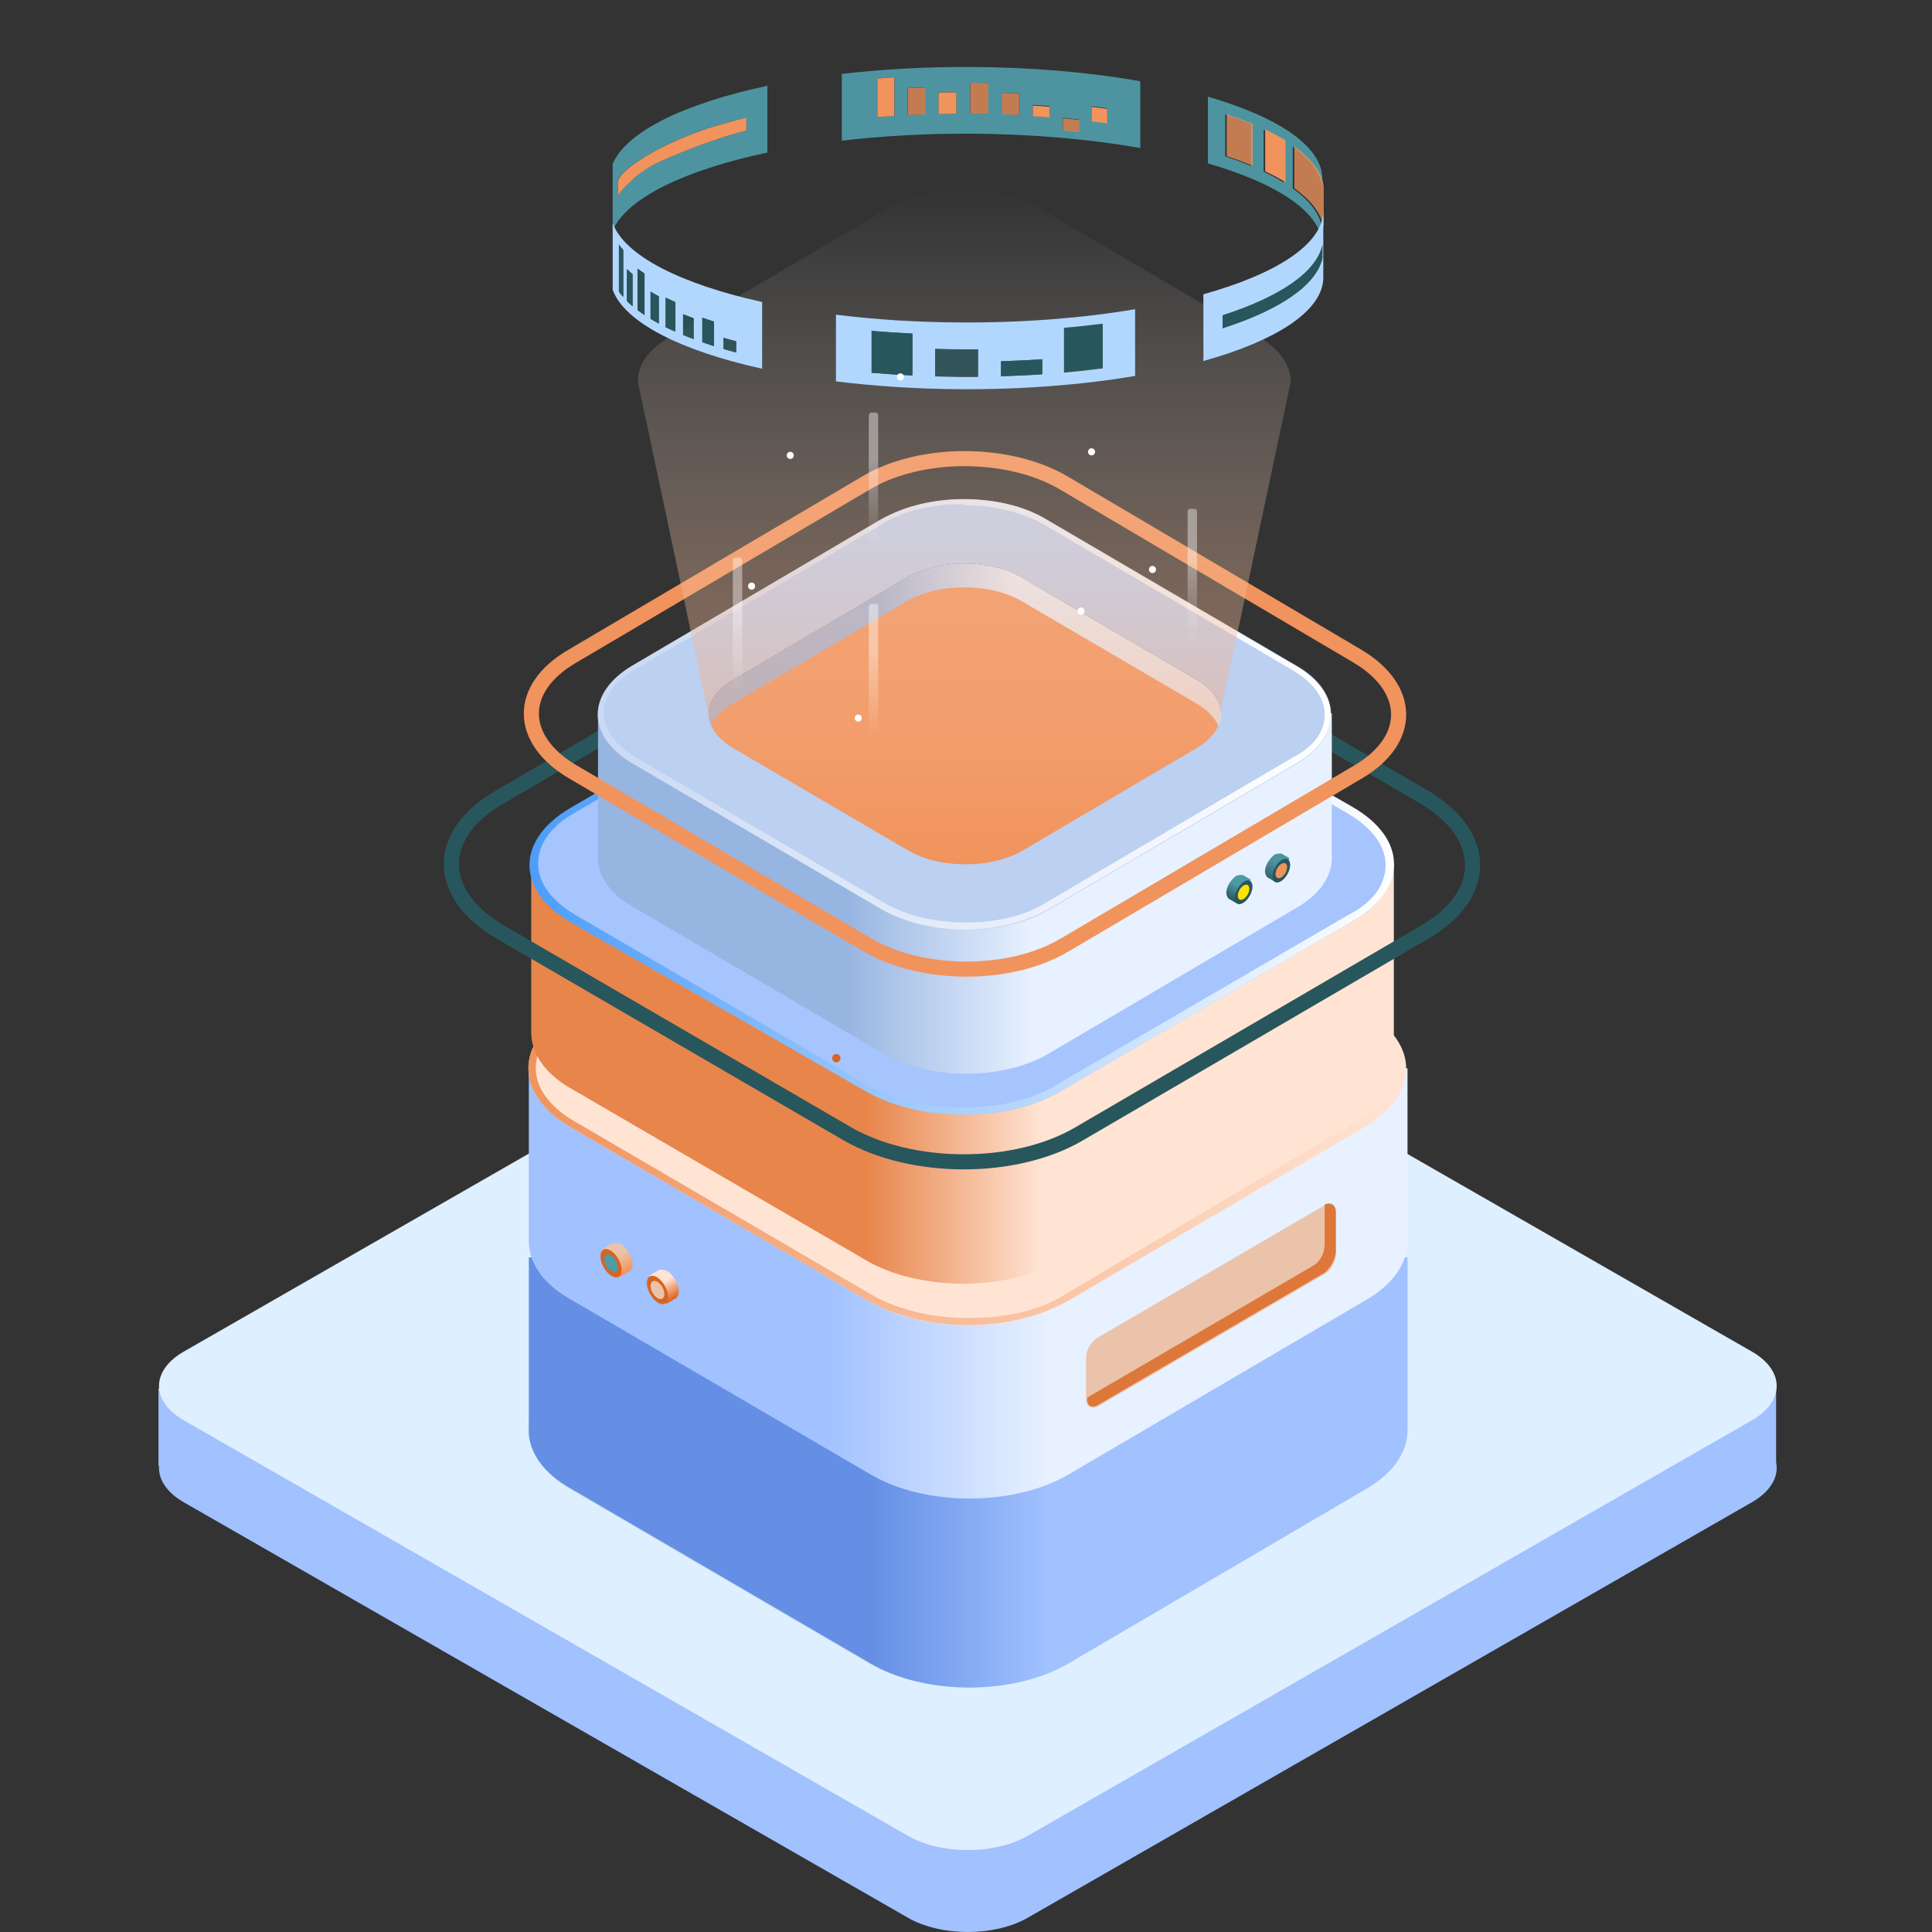 <svg width="64" height="64" viewBox="0 0 64 64" fill="none" xmlns="http://www.w3.org/2000/svg">
<rect x="0" y="0" width="64" height="64" fill="#333333" stroke="none"/>
<g clip-path="url(#clip0_2284_20974)">
<path fill-rule="evenodd" clip-rule="evenodd" d="M30.077 33.724C31.172 33.095 32.95 33.095 34.045 33.724L57.203 47.011L58.836 46.074V48.436C58.933 48.909 58.666 49.402 58.033 49.765L34.045 63.528C32.95 64.157 31.172 64.157 30.077 63.528L6.089 49.765C5.512 49.434 5.239 48.995 5.269 48.562L5.25 48.55V45.986L6.978 46.978L30.077 33.724Z" fill="#A1C1FF"/>
<path d="M30.077 31.009C31.173 30.381 32.95 30.381 34.045 31.009L58.033 44.773C59.129 45.402 59.129 46.421 58.033 47.05L34.045 60.814C32.95 61.443 31.173 61.443 30.077 60.814L6.089 47.05C4.993 46.421 4.993 45.402 6.089 44.773L30.077 31.009Z" fill="#DEEFFF"/>
<path d="M45.182 45.458C46.996 46.538 46.996 48.23 45.229 49.311L35.371 55.09C33.558 56.171 30.628 56.171 28.769 55.09L18.864 49.311C17.051 48.23 17.051 46.538 18.864 45.458L28.722 39.678C30.535 38.597 33.465 38.597 35.278 39.678L45.182 45.458Z" fill="#BCD0F1"/>
<path d="M46.579 41.651H17.518V47.384C17.518 48.089 17.983 48.794 18.913 49.31L28.817 55.09C30.63 56.171 33.606 56.171 35.419 55.09L45.277 49.31C46.16 48.794 46.626 48.089 46.626 47.384V41.651H46.579Z" fill="url(#paint0_linear_2284_20974)"/>
<path d="M46.579 35.391H17.518V41.124C17.518 41.829 17.983 42.533 18.913 43.05L28.817 48.83C30.63 49.911 33.606 49.911 35.42 48.83L45.277 43.05C46.161 42.533 46.626 41.829 46.626 41.124V35.391H46.579Z" fill="url(#paint1_linear_2284_20974)"/>
<path d="M45.182 33.464C46.996 34.545 46.996 36.236 45.229 37.317L35.371 43.097C33.558 44.177 30.628 44.177 28.769 43.097L18.864 37.317C17.051 36.236 17.051 34.545 18.864 33.464L28.722 27.685C30.535 26.604 33.465 26.604 35.278 27.685L45.182 33.464Z" fill="#FFE4D4"/>
<path d="M31.977 26.886V27.121C33.186 27.121 34.302 27.403 35.139 27.873L45.043 33.653C45.833 34.122 46.298 34.733 46.298 35.391C46.298 36.049 45.88 36.66 45.043 37.083L35.232 42.909C34.395 43.426 33.279 43.661 32.07 43.661C30.861 43.661 29.745 43.379 28.908 42.909L19.004 37.13C18.213 36.66 17.748 36.049 17.748 35.391C17.748 34.733 18.167 34.122 19.004 33.653L28.862 27.873C29.698 27.356 30.814 27.121 32.023 27.121V26.886M31.977 26.886C30.768 26.886 29.606 27.168 28.676 27.685L18.864 33.465C17.051 34.545 17.051 36.237 18.864 37.318L28.769 43.097C29.698 43.614 30.861 43.896 32.07 43.896C33.279 43.896 34.441 43.614 35.371 43.097L45.229 37.318C47.042 36.237 47.042 34.545 45.182 33.465L35.278 27.685C34.395 27.168 33.186 26.886 31.977 26.886Z" fill="url(#paint2_linear_2284_20974)"/>
<g opacity="0.5">
<path d="M32.024 29.048C32.954 29.048 33.791 29.235 34.442 29.658L41.928 34.028C42.579 34.404 42.905 34.874 42.905 35.391C42.905 35.908 42.579 36.378 41.928 36.754L34.488 41.123C33.837 41.499 33.001 41.734 32.071 41.734C31.141 41.734 30.304 41.546 29.653 41.123L22.166 36.754C21.515 36.378 21.19 35.908 21.19 35.391C21.19 34.874 21.515 34.404 22.166 34.028L29.606 29.658C30.257 29.282 31.094 29.048 32.024 29.048ZM32.024 28.954C31.141 28.954 30.211 29.142 29.56 29.564L22.12 33.934C20.725 34.733 20.771 36.049 22.12 36.848L29.606 41.218C30.304 41.64 31.187 41.828 32.117 41.828C33.001 41.828 33.931 41.64 34.628 41.218L42.068 36.848C43.416 36.049 43.416 34.733 42.068 33.934L34.581 29.564C33.791 29.142 32.907 28.954 32.024 28.954Z" fill="url(#paint3_linear_2284_20974)"/>
</g>
<path d="M36.348 44.319C36.115 44.46 35.976 44.742 35.976 45.024V46.34C35.976 46.575 36.162 46.716 36.394 46.575L43.88 42.205C44.113 42.064 44.252 41.782 44.252 41.5V40.184C44.252 39.95 44.066 39.809 43.834 39.95L36.348 44.319Z" fill="#EBC3AA"/>
<path d="M36.022 46.292L43.508 41.923C43.741 41.782 43.88 41.5 43.88 41.218V39.902C44.066 39.808 44.252 39.902 44.252 40.137V41.453C44.252 41.688 44.066 42.017 43.88 42.158L36.394 46.528C36.162 46.668 35.976 46.575 36.022 46.292C35.976 46.292 35.976 46.292 36.022 46.292Z" fill="#D9641F" fill-opacity="0.8"/>
<path d="M20.539 42.299L20.865 42.111C20.911 42.064 20.958 41.97 20.958 41.876C20.958 41.641 20.772 41.359 20.586 41.218C20.493 41.171 20.4 41.171 20.307 41.171L19.981 41.359L20.539 42.299Z" fill="url(#paint4_linear_2284_20974)"/>
<path d="M20.497 42.294C20.631 42.217 20.625 41.953 20.485 41.706C20.344 41.458 20.122 41.32 19.988 41.398C19.855 41.475 19.86 41.739 20.001 41.986C20.141 42.234 20.364 42.372 20.497 42.294Z" fill="#D9641F"/>
<path d="M20.405 42.132C20.494 42.08 20.493 41.91 20.404 41.753C20.315 41.595 20.17 41.509 20.081 41.561C19.992 41.613 19.992 41.782 20.081 41.94C20.171 42.097 20.316 42.183 20.405 42.132Z" fill="#509AA6"/>
<path d="M22.072 43.191L22.398 43.003C22.444 42.956 22.491 42.862 22.491 42.768C22.491 42.533 22.305 42.251 22.119 42.11C22.026 42.063 21.933 42.063 21.84 42.063L21.514 42.251L22.072 43.191Z" fill="url(#paint5_linear_2284_20974)"/>
<path d="M22.035 43.18C22.169 43.103 22.163 42.839 22.022 42.592C21.882 42.344 21.66 42.206 21.526 42.283C21.392 42.361 21.398 42.624 21.538 42.872C21.679 43.12 21.901 43.258 22.035 43.18Z" fill="#D9641F"/>
<path d="M21.942 43.017C22.031 42.966 22.031 42.796 21.941 42.639C21.852 42.481 21.707 42.395 21.618 42.447C21.529 42.498 21.529 42.668 21.619 42.826C21.708 42.983 21.853 43.069 21.942 43.017Z" fill="#EBC3AA"/>
<path d="M46.128 28.61H17.598V34.208C17.598 34.897 18.055 35.585 18.969 36.09L28.662 41.733C30.445 42.788 33.371 42.788 35.155 41.733L44.848 36.09C45.716 35.585 46.173 34.897 46.173 34.208V28.61H46.128Z" fill="url(#paint6_linear_2284_20974)"/>
<path d="M40.917 27.325C42.152 28.059 42.198 29.252 40.917 29.94L34.151 33.886C32.916 34.62 30.859 34.62 29.624 33.886L22.812 29.94C21.577 29.206 21.532 28.059 22.812 27.325L29.578 23.379C30.813 22.645 32.87 22.645 34.105 23.379L40.917 27.325Z" fill="url(#paint7_linear_2284_20974)"/>
<path d="M47.181 26.408C49.284 27.647 49.329 29.62 47.226 30.859L35.75 37.558C33.647 38.797 30.218 38.797 28.069 37.558L16.547 30.859C14.444 29.62 14.398 27.647 16.547 26.408L28.023 19.709C30.126 18.47 33.556 18.47 35.704 19.709L47.181 26.408Z" stroke="#28565D" stroke-width="0.5" stroke-miterlimit="10"/>
<path d="M40.917 28.244C42.152 28.978 42.198 30.171 40.917 30.859L34.151 34.805C32.916 35.539 30.859 35.539 29.624 34.805L22.812 30.859C21.577 30.125 21.532 28.978 22.812 28.244L29.578 24.297C30.813 23.563 32.87 23.563 34.105 24.297L40.917 28.244Z" fill="#D9641F"/>
<path d="M44.802 26.776L35.064 21.132C33.281 20.077 30.354 20.077 28.617 21.132L18.924 26.776C17.141 27.831 17.141 29.483 18.924 30.538L28.663 36.136C30.446 37.191 33.372 37.191 35.155 36.136L44.848 30.492C46.585 29.483 46.585 27.785 44.802 26.776ZM40.916 29.942L34.149 33.888C32.915 34.622 30.857 34.622 29.623 33.888L22.81 29.942C21.576 29.208 21.53 28.061 22.81 27.326L29.577 23.381C30.812 22.646 32.869 22.646 34.103 23.381L40.916 27.326C42.15 28.061 42.15 29.208 40.916 29.942Z" fill="#A6C4FE"/>
<path d="M31.817 20.351V20.58C33.005 20.58 34.103 20.856 34.926 21.314L44.664 26.958C45.441 27.417 45.899 28.013 45.899 28.656C45.899 29.298 45.487 29.895 44.664 30.308L34.971 35.951C34.148 36.456 33.051 36.685 31.862 36.685C30.674 36.685 29.576 36.41 28.753 35.951L19.06 30.308C18.283 29.849 17.826 29.252 17.826 28.61C17.826 27.968 18.237 27.371 19.06 26.912L28.753 21.269C29.576 20.764 30.674 20.535 31.862 20.535V20.351M31.817 20.351C30.628 20.351 29.485 20.626 28.57 21.131L18.877 26.775C17.094 27.83 17.094 29.482 18.877 30.537L28.662 36.135C29.576 36.639 30.719 36.915 31.908 36.915C33.097 36.915 34.24 36.639 35.154 36.135L44.847 30.491C46.63 29.436 46.63 27.784 44.801 26.729L35.063 21.131C34.148 20.58 33.005 20.351 31.817 20.351Z" fill="url(#paint8_linear_2284_20974)"/>
<path d="M27.704 35.192C27.78 35.192 27.841 35.13 27.841 35.054C27.841 34.978 27.78 34.916 27.704 34.916C27.629 34.916 27.567 34.978 27.567 35.054C27.567 35.13 27.629 35.192 27.704 35.192Z" fill="#DA6420"/>
<path d="M36.802 24.913C36.878 24.913 36.94 24.852 36.94 24.776C36.94 24.7 36.878 24.638 36.802 24.638C36.727 24.638 36.665 24.7 36.665 24.776C36.665 24.852 36.727 24.913 36.802 24.913Z" fill="white"/>
<path d="M25.052 25.051C25.128 25.051 25.189 24.989 25.189 24.913C25.189 24.837 25.128 24.776 25.052 24.776C24.976 24.776 24.915 24.837 24.915 24.913C24.915 24.989 24.976 25.051 25.052 25.051Z" fill="white"/>
<path d="M44.079 23.629H19.81V28.432C19.81 29.023 20.198 29.613 20.975 30.046L29.246 34.889C30.76 35.795 33.245 35.795 34.76 34.889L42.992 30.046C43.73 29.613 44.118 29.023 44.118 28.432V23.629H44.079Z" fill="url(#paint9_linear_2284_20974)"/>
<path d="M39.653 22.526C40.701 23.155 40.74 24.179 39.653 24.77L33.906 28.156C32.857 28.786 31.11 28.786 30.061 28.156L24.276 24.77C23.227 24.14 23.189 23.155 24.276 22.526L30.023 19.14C31.071 18.51 32.819 18.51 33.867 19.14L39.653 22.526Z" fill="url(#paint10_linear_2284_20974)"/>
<path d="M44.972 21.739C46.759 22.802 46.797 24.495 45.011 25.558L35.265 31.306C33.479 32.369 30.566 32.369 28.741 31.306L18.956 25.558C17.17 24.495 17.131 22.802 18.956 21.739L28.703 15.99C30.489 14.927 33.401 14.927 35.226 15.99L44.972 21.739Z" stroke="#F1935C" stroke-width="0.5" stroke-miterlimit="10"/>
<path d="M39.653 23.314C40.701 23.944 40.74 24.967 39.653 25.558L33.906 28.944C32.857 29.574 31.11 29.574 30.061 28.944L24.276 25.558C23.227 24.928 23.189 23.944 24.276 23.314L30.023 19.928C31.071 19.298 32.819 19.298 33.867 19.928L39.653 23.314Z" fill="#F1935C"/>
<path d="M42.953 22.054L34.682 17.212C33.167 16.306 30.682 16.306 29.207 17.212L20.975 22.054C19.46 22.96 19.46 24.377 20.975 25.283L29.246 30.125C30.76 31.031 33.245 31.031 34.76 30.125L42.992 25.283C44.467 24.377 44.467 22.92 42.953 22.054ZM39.652 24.771L33.905 28.157C32.857 28.787 31.109 28.787 30.061 28.157L24.275 24.771C23.227 24.141 23.188 23.157 24.275 22.527L30.022 19.141C31.071 18.511 32.818 18.511 33.866 19.141L39.652 22.527C40.701 23.157 40.701 24.141 39.652 24.771Z" fill="#BCD0F1"/>
<path d="M31.925 16.541V16.738C32.934 16.738 33.866 16.974 34.565 17.368L42.836 22.211C43.496 22.605 43.885 23.116 43.885 23.668C43.885 24.219 43.535 24.731 42.836 25.085L34.604 29.928C33.905 30.361 32.973 30.558 31.964 30.558C30.954 30.558 30.022 30.322 29.323 29.928L21.052 25.085C20.392 24.691 20.004 24.18 20.004 23.628C20.004 23.077 20.353 22.565 21.052 22.172L29.284 17.329C29.983 16.896 30.915 16.699 31.925 16.699V16.541ZM31.925 16.541C30.915 16.541 29.945 16.778 29.168 17.211L20.936 22.053C19.422 22.959 19.422 24.376 20.936 25.282L29.207 30.125C29.983 30.558 30.954 30.794 31.964 30.794C32.973 30.794 33.944 30.558 34.721 30.125L42.953 25.282C44.467 24.376 44.467 22.959 42.914 22.053L34.643 17.211C33.905 16.738 32.896 16.541 31.925 16.541Z" fill="url(#paint11_linear_2284_20974)"/>
<path d="M41.748 11.187L34.371 6.856C33.011 6.068 30.837 6.068 29.478 6.856L22.139 11.187C21.479 11.581 21.129 12.092 21.129 12.644L23.459 23.628C23.459 24.022 23.731 24.455 24.275 24.77L30.06 28.156C31.109 28.786 32.856 28.786 33.905 28.156L39.652 24.77C40.195 24.455 40.428 24.061 40.428 23.628L42.758 12.644C42.758 12.132 42.408 11.581 41.748 11.187Z" fill="url(#paint12_linear_2284_20974)"/>
<path d="M43.798 7.58V6.192C43.741 5.718 43.398 5.267 42.825 4.856V6.243C43.398 6.655 43.741 7.105 43.798 7.58ZM42.532 6.047V4.66C42.331 4.534 42.102 4.413 41.859 4.299V5.687C42.102 5.8 42.324 5.922 42.532 6.047ZM41.444 5.498V4.111C41.179 4.001 40.893 3.891 40.586 3.793V5.181C40.893 5.283 41.179 5.389 41.444 5.498ZM40.013 5.412V3.202C42.346 3.88 43.805 4.852 43.805 5.926V8.136C43.805 7.062 42.353 6.09 40.013 5.412Z" fill="#4D94A0"/>
<path d="M35.742 4.354V3.954C35.563 3.935 35.385 3.919 35.199 3.903V4.303C35.385 4.315 35.563 4.335 35.742 4.354ZM34.769 3.864V3.511C34.583 3.496 34.397 3.484 34.211 3.472V3.825C34.397 3.841 34.583 3.852 34.769 3.864ZM36.68 4.064V3.586C36.508 3.562 36.336 3.539 36.157 3.519V4.001C36.336 4.021 36.508 4.045 36.68 4.064ZM33.768 3.805V3.092C33.574 3.084 33.388 3.076 33.195 3.069V3.778C33.381 3.79 33.574 3.794 33.768 3.805ZM31.678 3.766V3.053C31.485 3.053 31.285 3.057 31.092 3.061V3.77C31.285 3.77 31.485 3.766 31.678 3.766ZM30.641 3.786V2.892C30.448 2.9 30.262 2.908 30.069 2.916V3.809C30.262 3.802 30.448 3.794 30.641 3.786ZM32.73 3.77V2.747C32.558 2.743 32.38 2.743 32.201 2.739C32.179 2.739 32.158 2.739 32.136 2.739V3.762C32.158 3.762 32.179 3.762 32.201 3.762C32.38 3.766 32.558 3.766 32.73 3.77ZM29.632 3.837V2.559C29.446 2.571 29.26 2.583 29.081 2.598V3.876C29.26 3.864 29.446 3.849 29.632 3.837ZM27.886 2.449C29.231 2.293 30.684 2.21 32.201 2.218C34.225 2.23 36.129 2.398 37.774 2.692V4.903C36.121 4.613 34.225 4.44 32.201 4.429C30.684 4.421 29.224 4.503 27.886 4.66V2.449V2.449Z" fill="#4D94A0"/>
<path d="M20.453 5.998V6.488C20.672 6.16 20.832 6.077 21.026 5.873C21.289 5.671 21.419 5.568 21.734 5.411C22.049 5.254 23.508 4.623 24.71 4.329V3.898C24.496 3.949 24.288 4.004 24.088 4.062C23.988 4.09 23.887 4.121 23.787 4.149C22.8 4.419 21.798 4.944 21.798 4.944C21.798 4.944 20.618 5.547 20.453 5.998ZM20.296 5.43C20.754 4.352 22.685 3.424 25.419 2.843V5.054C22.685 5.634 20.754 6.563 20.296 7.641V5.43Z" fill="#4D94A0"/>
<path d="M20.463 5.996V6.486C20.682 6.158 20.843 6.075 21.036 5.871C21.3 5.669 21.429 5.566 21.744 5.409C22.059 5.252 23.518 4.621 24.721 4.327V3.896C24.506 3.947 24.298 4.002 24.098 4.061C23.998 4.088 23.898 4.119 23.798 4.147C22.81 4.417 21.808 4.942 21.808 4.942C21.808 4.942 20.628 5.546 20.463 5.996Z" fill="#F1935C"/>
<path opacity="0.753" d="M42.878 4.849C43.45 5.261 43.794 5.712 43.851 6.186V7.573C43.794 7.099 43.45 6.648 42.878 6.237V4.849Z" fill="#F1935C"/>
<path d="M41.911 4.289C42.154 4.407 42.383 4.528 42.584 4.65V6.038C42.383 5.912 42.154 5.791 41.911 5.677V4.289Z" fill="#F1935C"/>
<path opacity="0.753" d="M40.638 3.787C40.939 3.889 41.225 3.994 41.497 4.104V5.492C41.232 5.382 40.946 5.272 40.638 5.174V3.787Z" fill="#F1935C"/>
<path d="M36.158 3.538C36.329 3.558 36.508 3.582 36.68 3.605V4.087C36.508 4.064 36.337 4.04 36.158 4.021V3.538Z" fill="#F1935C"/>
<path opacity="0.753" d="M35.207 3.919C35.386 3.935 35.572 3.954 35.751 3.97V4.37C35.572 4.35 35.393 4.335 35.207 4.319V3.919Z" fill="#F1935C"/>
<path d="M34.213 3.496C34.399 3.508 34.585 3.52 34.771 3.536V3.888C34.585 3.873 34.399 3.861 34.213 3.849V3.496Z" fill="#F1935C"/>
<path opacity="0.753" d="M33.189 3.074C33.382 3.082 33.575 3.086 33.761 3.098V3.807C33.568 3.799 33.382 3.792 33.189 3.784V3.074Z" fill="#F1935C"/>
<path opacity="0.753" d="M32.144 2.741C32.166 2.741 32.187 2.741 32.208 2.741C32.387 2.741 32.559 2.745 32.738 2.749V3.772C32.566 3.768 32.387 3.768 32.208 3.764C32.187 3.764 32.166 3.764 32.144 3.764V2.741Z" fill="#F1935C"/>
<path d="M31.092 3.067C31.285 3.063 31.479 3.059 31.679 3.059V3.768C31.486 3.768 31.285 3.772 31.092 3.776V3.067Z" fill="#F1935C"/>
<path opacity="0.753" d="M30.077 2.923C30.263 2.915 30.456 2.903 30.649 2.899V3.789C30.456 3.797 30.27 3.805 30.077 3.812V2.923Z" fill="#F1935C"/>
<path d="M29.075 2.601C29.261 2.585 29.439 2.573 29.625 2.561V3.839C29.439 3.851 29.253 3.863 29.075 3.878V3.239V2.601Z" fill="#F1935C"/>
<path d="M23.966 11.56V11.188C24.102 11.227 24.245 11.266 24.388 11.305V11.678C24.245 11.639 24.109 11.599 23.966 11.56ZM22.628 11.094V10.404C22.743 10.451 22.857 10.498 22.979 10.541V11.231C22.857 11.184 22.743 11.137 22.628 11.094ZM23.265 11.333V10.521C23.394 10.565 23.523 10.608 23.651 10.651V11.462C23.523 11.419 23.394 11.376 23.265 11.333ZM21.548 10.561V9.659C21.634 9.71 21.727 9.765 21.82 9.816V10.717C21.727 10.663 21.641 10.612 21.548 10.561ZM22.056 10.835V9.859C22.156 9.91 22.263 9.957 22.371 10.004V10.98C22.256 10.933 22.156 10.882 22.056 10.835ZM20.768 9.969V8.911C20.825 8.969 20.89 9.024 20.954 9.079V10.137C20.89 10.082 20.832 10.028 20.768 9.969ZM21.119 10.271V8.895C21.19 8.95 21.269 9.005 21.347 9.06V10.435C21.269 10.38 21.197 10.325 21.119 10.271ZM20.503 9.659V8.103C20.546 8.162 20.589 8.221 20.646 8.28V9.832C20.589 9.777 20.546 9.718 20.503 9.659ZM25.247 10.004C22.549 9.408 20.689 8.468 20.296 7.39V9.6C20.689 10.678 22.549 11.619 25.247 12.215V10.004Z" fill="#B2D7FF"/>
<path d="M33.159 12.466V11.968C33.624 11.952 34.082 11.933 34.525 11.902V12.399C34.082 12.431 33.624 12.45 33.159 12.466ZM30.977 12.47V11.56C31.256 11.568 31.535 11.572 31.821 11.576C32.014 11.576 32.207 11.576 32.4 11.576V12.486C32.207 12.486 32.014 12.489 31.821 12.486C31.535 12.482 31.256 12.478 30.977 12.47ZM28.873 12.348V10.961C29.309 11 29.76 11.027 30.225 11.051V12.438C29.767 12.419 29.317 12.387 28.873 12.348ZM35.248 12.344V10.874C35.684 10.835 36.114 10.788 36.529 10.737V12.203C36.114 12.258 35.684 12.305 35.248 12.344ZM37.602 10.243C35.885 10.534 33.91 10.694 31.821 10.682C30.361 10.675 28.973 10.585 27.692 10.424V12.634C28.973 12.791 30.361 12.885 31.821 12.893C33.91 12.905 35.885 12.744 37.602 12.454V10.243V10.243Z" fill="#B2D7FF"/>
<path d="M40.501 10.873V10.446C42.383 9.839 43.606 9.027 43.807 8.122V8.549C43.606 9.455 42.383 10.266 40.501 10.873ZM43.836 9.247V7.036C43.778 8.118 42.247 9.082 39.864 9.749V11.959C42.254 11.293 43.778 10.325 43.836 9.247Z" fill="#B2D7FF"/>
<path d="M43.806 8.122C43.605 9.024 42.382 9.839 40.5 10.446V10.874C42.382 10.266 43.605 9.455 43.806 8.549V8.122Z" fill="#28565D"/>
<path d="M30.226 11.049C29.768 11.025 29.317 10.998 28.873 10.959V12.346C29.31 12.386 29.761 12.413 30.226 12.437V11.049Z" fill="#28565D"/>
<path d="M34.526 11.899C34.075 11.931 33.624 11.95 33.159 11.966V12.464C33.624 12.448 34.082 12.428 34.526 12.397V11.899Z" fill="#28565D"/>
<path d="M36.529 10.721C36.114 10.775 35.685 10.822 35.248 10.858V12.324C35.685 12.284 36.114 12.237 36.529 12.187V10.721Z" fill="#28565D"/>
<path opacity="0.753" d="M32.401 11.57C32.208 11.57 32.014 11.574 31.821 11.57C31.535 11.57 31.256 11.562 30.977 11.554V12.463C31.256 12.471 31.535 12.475 31.821 12.479C32.014 12.479 32.208 12.479 32.401 12.479V11.57Z" fill="#28565D"/>
<path d="M20.646 8.286C20.596 8.227 20.546 8.169 20.503 8.11V9.662C20.546 9.721 20.589 9.78 20.646 9.838V8.286Z" fill="#28565D"/>
<path d="M20.954 9.09C20.89 9.035 20.825 8.976 20.768 8.921V9.98C20.825 10.039 20.89 10.093 20.954 10.148V9.09Z" fill="#28565D"/>
<path opacity="0.753" d="M21.354 9.067C21.275 9.012 21.196 8.958 21.125 8.903V10.278C21.196 10.333 21.275 10.388 21.354 10.443V9.067Z" fill="#28565D"/>
<path d="M21.827 9.82C21.734 9.769 21.641 9.718 21.555 9.663V10.564C21.641 10.615 21.734 10.67 21.827 10.721V9.82Z" fill="#28565D"/>
<path d="M22.363 10.011C22.256 9.964 22.148 9.913 22.048 9.866V10.842C22.148 10.893 22.256 10.94 22.363 10.987V10.011Z" fill="#28565D"/>
<path opacity="0.753" d="M22.979 10.549C22.857 10.506 22.742 10.459 22.628 10.412V11.101C22.742 11.149 22.857 11.195 22.979 11.239V10.549Z" fill="#28565D"/>
<path d="M23.651 10.658C23.523 10.615 23.394 10.572 23.265 10.528V11.34C23.394 11.383 23.523 11.426 23.651 11.469V10.658Z" fill="#28565D"/>
<path opacity="0.753" d="M24.388 11.309C24.245 11.269 24.109 11.23 23.966 11.191V11.563C24.102 11.602 24.245 11.642 24.388 11.681V11.309Z" fill="#28565D"/>
<path d="M24.897 19.535C24.962 19.535 25.014 19.482 25.014 19.416C25.014 19.351 24.962 19.297 24.897 19.297C24.832 19.297 24.78 19.351 24.78 19.416C24.78 19.482 24.832 19.535 24.897 19.535Z" fill="white"/>
<path d="M35.809 20.362C35.873 20.362 35.926 20.309 35.926 20.244C35.926 20.178 35.873 20.125 35.809 20.125C35.744 20.125 35.692 20.178 35.692 20.244C35.692 20.309 35.744 20.362 35.809 20.362Z" fill="white"/>
<path d="M38.177 18.984C38.242 18.984 38.294 18.931 38.294 18.865C38.294 18.8 38.242 18.747 38.177 18.747C38.112 18.747 38.06 18.8 38.06 18.865C38.06 18.931 38.112 18.984 38.177 18.984Z" fill="white"/>
<path d="M28.431 23.906C28.495 23.906 28.548 23.853 28.548 23.787C28.548 23.722 28.495 23.669 28.431 23.669C28.366 23.669 28.314 23.722 28.314 23.787C28.314 23.853 28.366 23.906 28.431 23.906Z" fill="white"/>
<path d="M36.158 15.086C36.222 15.086 36.275 15.033 36.275 14.967C36.275 14.902 36.222 14.849 36.158 14.849C36.093 14.849 36.041 14.902 36.041 14.967C36.041 15.033 36.093 15.086 36.158 15.086Z" fill="white"/>
<path d="M26.178 15.204C26.243 15.204 26.295 15.151 26.295 15.085C26.295 15.02 26.243 14.967 26.178 14.967C26.114 14.967 26.061 15.02 26.061 15.085C26.061 15.151 26.114 15.204 26.178 15.204Z" fill="white"/>
<path d="M29.828 12.605C29.893 12.605 29.945 12.552 29.945 12.486C29.945 12.421 29.893 12.368 29.828 12.368C29.764 12.368 29.711 12.421 29.711 12.486C29.711 12.552 29.764 12.605 29.828 12.605Z" fill="white"/>
<path opacity="0.4" d="M24.353 18.471H24.508C24.547 18.471 24.586 18.511 24.586 18.55V23.235C24.586 23.274 24.547 23.314 24.508 23.314H24.353C24.314 23.314 24.275 23.274 24.275 23.235V18.55C24.275 18.511 24.314 18.471 24.353 18.471Z" fill="url(#paint13_linear_2284_20974)"/>
<path opacity="0.4" d="M39.419 16.857H39.574C39.613 16.857 39.652 16.896 39.652 16.935V21.62C39.652 21.66 39.613 21.699 39.574 21.699H39.419C39.38 21.699 39.341 21.66 39.341 21.62V16.935C39.341 16.896 39.38 16.857 39.419 16.857Z" fill="url(#paint14_linear_2284_20974)"/>
<path opacity="0.4" d="M28.857 20.007H29.012C29.051 20.007 29.09 20.047 29.09 20.086V24.771C29.09 24.811 29.051 24.85 29.012 24.85H28.857C28.818 24.85 28.779 24.811 28.779 24.771V20.086C28.818 20.047 28.818 20.007 28.857 20.007Z" fill="url(#paint15_linear_2284_20974)"/>
<path opacity="0.4" d="M28.857 13.667H29.012C29.051 13.667 29.09 13.707 29.09 13.746V18.431C29.09 18.471 29.051 18.51 29.012 18.51H28.857C28.818 18.51 28.779 18.471 28.779 18.431V13.746C28.818 13.707 28.818 13.667 28.857 13.667Z" fill="url(#paint16_linear_2284_20974)"/>
<path d="M42.254 29.219L41.982 29.062C41.943 29.022 41.904 28.944 41.904 28.865C41.904 28.668 42.059 28.432 42.215 28.314C42.292 28.274 42.37 28.274 42.448 28.274L42.719 28.432L42.254 29.219Z" fill="url(#paint17_linear_2284_20974)"/>
<path d="M42.648 28.958C42.765 28.751 42.77 28.53 42.658 28.465C42.547 28.4 42.361 28.516 42.244 28.723C42.126 28.931 42.122 29.152 42.233 29.216C42.345 29.281 42.531 29.166 42.648 28.958Z" fill="#28565D"/>
<path d="M42.58 28.92C42.655 28.788 42.655 28.645 42.581 28.602C42.506 28.559 42.385 28.631 42.31 28.763C42.236 28.895 42.236 29.037 42.31 29.08C42.384 29.124 42.505 29.052 42.58 28.92Z" fill="#F1935C"/>
<path d="M40.973 29.928L40.701 29.77C40.662 29.731 40.623 29.652 40.623 29.574C40.623 29.377 40.779 29.14 40.934 29.022C41.012 28.983 41.089 28.983 41.167 28.983L41.439 29.14L40.973 29.928Z" fill="url(#paint18_linear_2284_20974)"/>
<path d="M41.398 29.675C41.516 29.468 41.52 29.247 41.409 29.182C41.297 29.117 41.111 29.233 40.994 29.44C40.877 29.648 40.872 29.869 40.984 29.933C41.095 29.998 41.281 29.883 41.398 29.675Z" fill="#28565D"/>
<path d="M41.33 29.635C41.405 29.503 41.405 29.361 41.331 29.318C41.256 29.275 41.136 29.347 41.061 29.479C40.986 29.611 40.986 29.753 41.06 29.796C41.135 29.839 41.255 29.767 41.33 29.635Z" fill="#FFE200"/>
</g>
<defs>
<linearGradient id="paint0_linear_2284_20974" x1="17.504" y1="48.785" x2="46.593" y2="48.785" gradientUnits="userSpaceOnUse">
<stop offset="0.389" stop-color="#648FE4"/>
<stop offset="0.593" stop-color="#A1C1FF"/>
</linearGradient>
<linearGradient id="paint1_linear_2284_20974" x1="17.517" y1="42.502" x2="46.56" y2="42.502" gradientUnits="userSpaceOnUse">
<stop offset="0.338" stop-color="#A1C1FF"/>
<stop offset="0.593" stop-color="#E8F1FF"/>
</linearGradient>
<linearGradient id="paint2_linear_2284_20974" x1="46.447" y1="36.716" x2="17.622" y2="34.126" gradientUnits="userSpaceOnUse">
<stop stop-color="#FFE4D4"/>
<stop offset="1" stop-color="#F1935C"/>
</linearGradient>
<linearGradient id="paint3_linear_2284_20974" x1="42.951" y1="36.395" x2="21.12" y2="34.434" gradientUnits="userSpaceOnUse">
<stop stop-color="white"/>
<stop offset="1" stop-color="#C9D9F4"/>
</linearGradient>
<linearGradient id="paint4_linear_2284_20974" x1="20.835" y1="42.129" x2="20.311" y2="41.23" gradientUnits="userSpaceOnUse">
<stop stop-color="#F1935C"/>
<stop offset="0.643" stop-color="#EBC3AA"/>
</linearGradient>
<linearGradient id="paint5_linear_2284_20974" x1="22.359" y1="43.01" x2="21.834" y2="42.112" gradientUnits="userSpaceOnUse">
<stop stop-color="#DA6420"/>
<stop offset="0.643" stop-color="#FFE4D4"/>
</linearGradient>
<linearGradient id="paint6_linear_2284_20974" x1="17.632" y1="35.575" x2="46.144" y2="35.575" gradientUnits="userSpaceOnUse">
<stop offset="0.389" stop-color="#E8854B"/>
<stop offset="0.593" stop-color="#FFE4D4"/>
</linearGradient>
<linearGradient id="paint7_linear_2284_20974" x1="21.875" y1="28.634" x2="41.854" y2="28.634" gradientUnits="userSpaceOnUse">
<stop offset="0.389" stop-color="#648FE4"/>
<stop offset="0.593" stop-color="#CFDFFF"/>
</linearGradient>
<linearGradient id="paint8_linear_2284_20974" x1="46.031" y1="29.925" x2="17.692" y2="27.362" gradientUnits="userSpaceOnUse">
<stop stop-color="white"/>
<stop offset="1" stop-color="#4D9DF9"/>
</linearGradient>
<linearGradient id="paint9_linear_2284_20974" x1="19.828" y1="29.606" x2="44.082" y2="29.606" gradientUnits="userSpaceOnUse">
<stop offset="0.338" stop-color="#97B5E1"/>
<stop offset="0.593" stop-color="#E8F1FF"/>
</linearGradient>
<linearGradient id="paint10_linear_2284_20974" x1="23.471" y1="23.649" x2="40.439" y2="23.649" gradientUnits="userSpaceOnUse">
<stop offset="0.338" stop-color="#97B5E1"/>
<stop offset="0.593" stop-color="#E8F1FF"/>
</linearGradient>
<linearGradient id="paint11_linear_2284_20974" x1="43.988" y1="24.757" x2="19.916" y2="22.602" gradientUnits="userSpaceOnUse">
<stop stop-color="white"/>
<stop offset="1" stop-color="#C9D9F4"/>
</linearGradient>
<linearGradient id="paint12_linear_2284_20974" x1="31.954" y1="28.604" x2="31.954" y2="6.288" gradientUnits="userSpaceOnUse">
<stop stop-color="#F1935C" stop-opacity="0.6"/>
<stop offset="1" stop-color="white" stop-opacity="0"/>
</linearGradient>
<linearGradient id="paint13_linear_2284_20974" x1="24.431" y1="18.992" x2="24.431" y2="22.901" gradientUnits="userSpaceOnUse">
<stop offset="0.258" stop-color="white"/>
<stop offset="1" stop-color="white" stop-opacity="0"/>
</linearGradient>
<linearGradient id="paint14_linear_2284_20974" x1="39.478" y1="17.377" x2="39.478" y2="21.289" gradientUnits="userSpaceOnUse">
<stop offset="0.258" stop-color="white"/>
<stop offset="1" stop-color="white" stop-opacity="0"/>
</linearGradient>
<linearGradient id="paint15_linear_2284_20974" x1="28.942" y1="20.515" x2="28.942" y2="24.424" gradientUnits="userSpaceOnUse">
<stop offset="0.258" stop-color="white"/>
<stop offset="1" stop-color="white" stop-opacity="0"/>
</linearGradient>
<linearGradient id="paint16_linear_2284_20974" x1="28.942" y1="14.173" x2="28.942" y2="18.085" gradientUnits="userSpaceOnUse">
<stop offset="0.258" stop-color="white"/>
<stop offset="1" stop-color="white" stop-opacity="0"/>
</linearGradient>
<linearGradient id="paint17_linear_2284_20974" x1="42.002" y1="29.063" x2="42.442" y2="28.311" gradientUnits="userSpaceOnUse">
<stop stop-color="#34656D"/>
<stop offset="0.643" stop-color="#4D94A0"/>
</linearGradient>
<linearGradient id="paint18_linear_2284_20974" x1="40.729" y1="29.803" x2="41.169" y2="29.051" gradientUnits="userSpaceOnUse">
<stop stop-color="#28565D"/>
<stop offset="0.643" stop-color="#509AA6"/>
</linearGradient>
<clipPath id="clip0_2284_20974">
<rect width="64" height="64" fill="white"/>
</clipPath>
</defs>
</svg>
